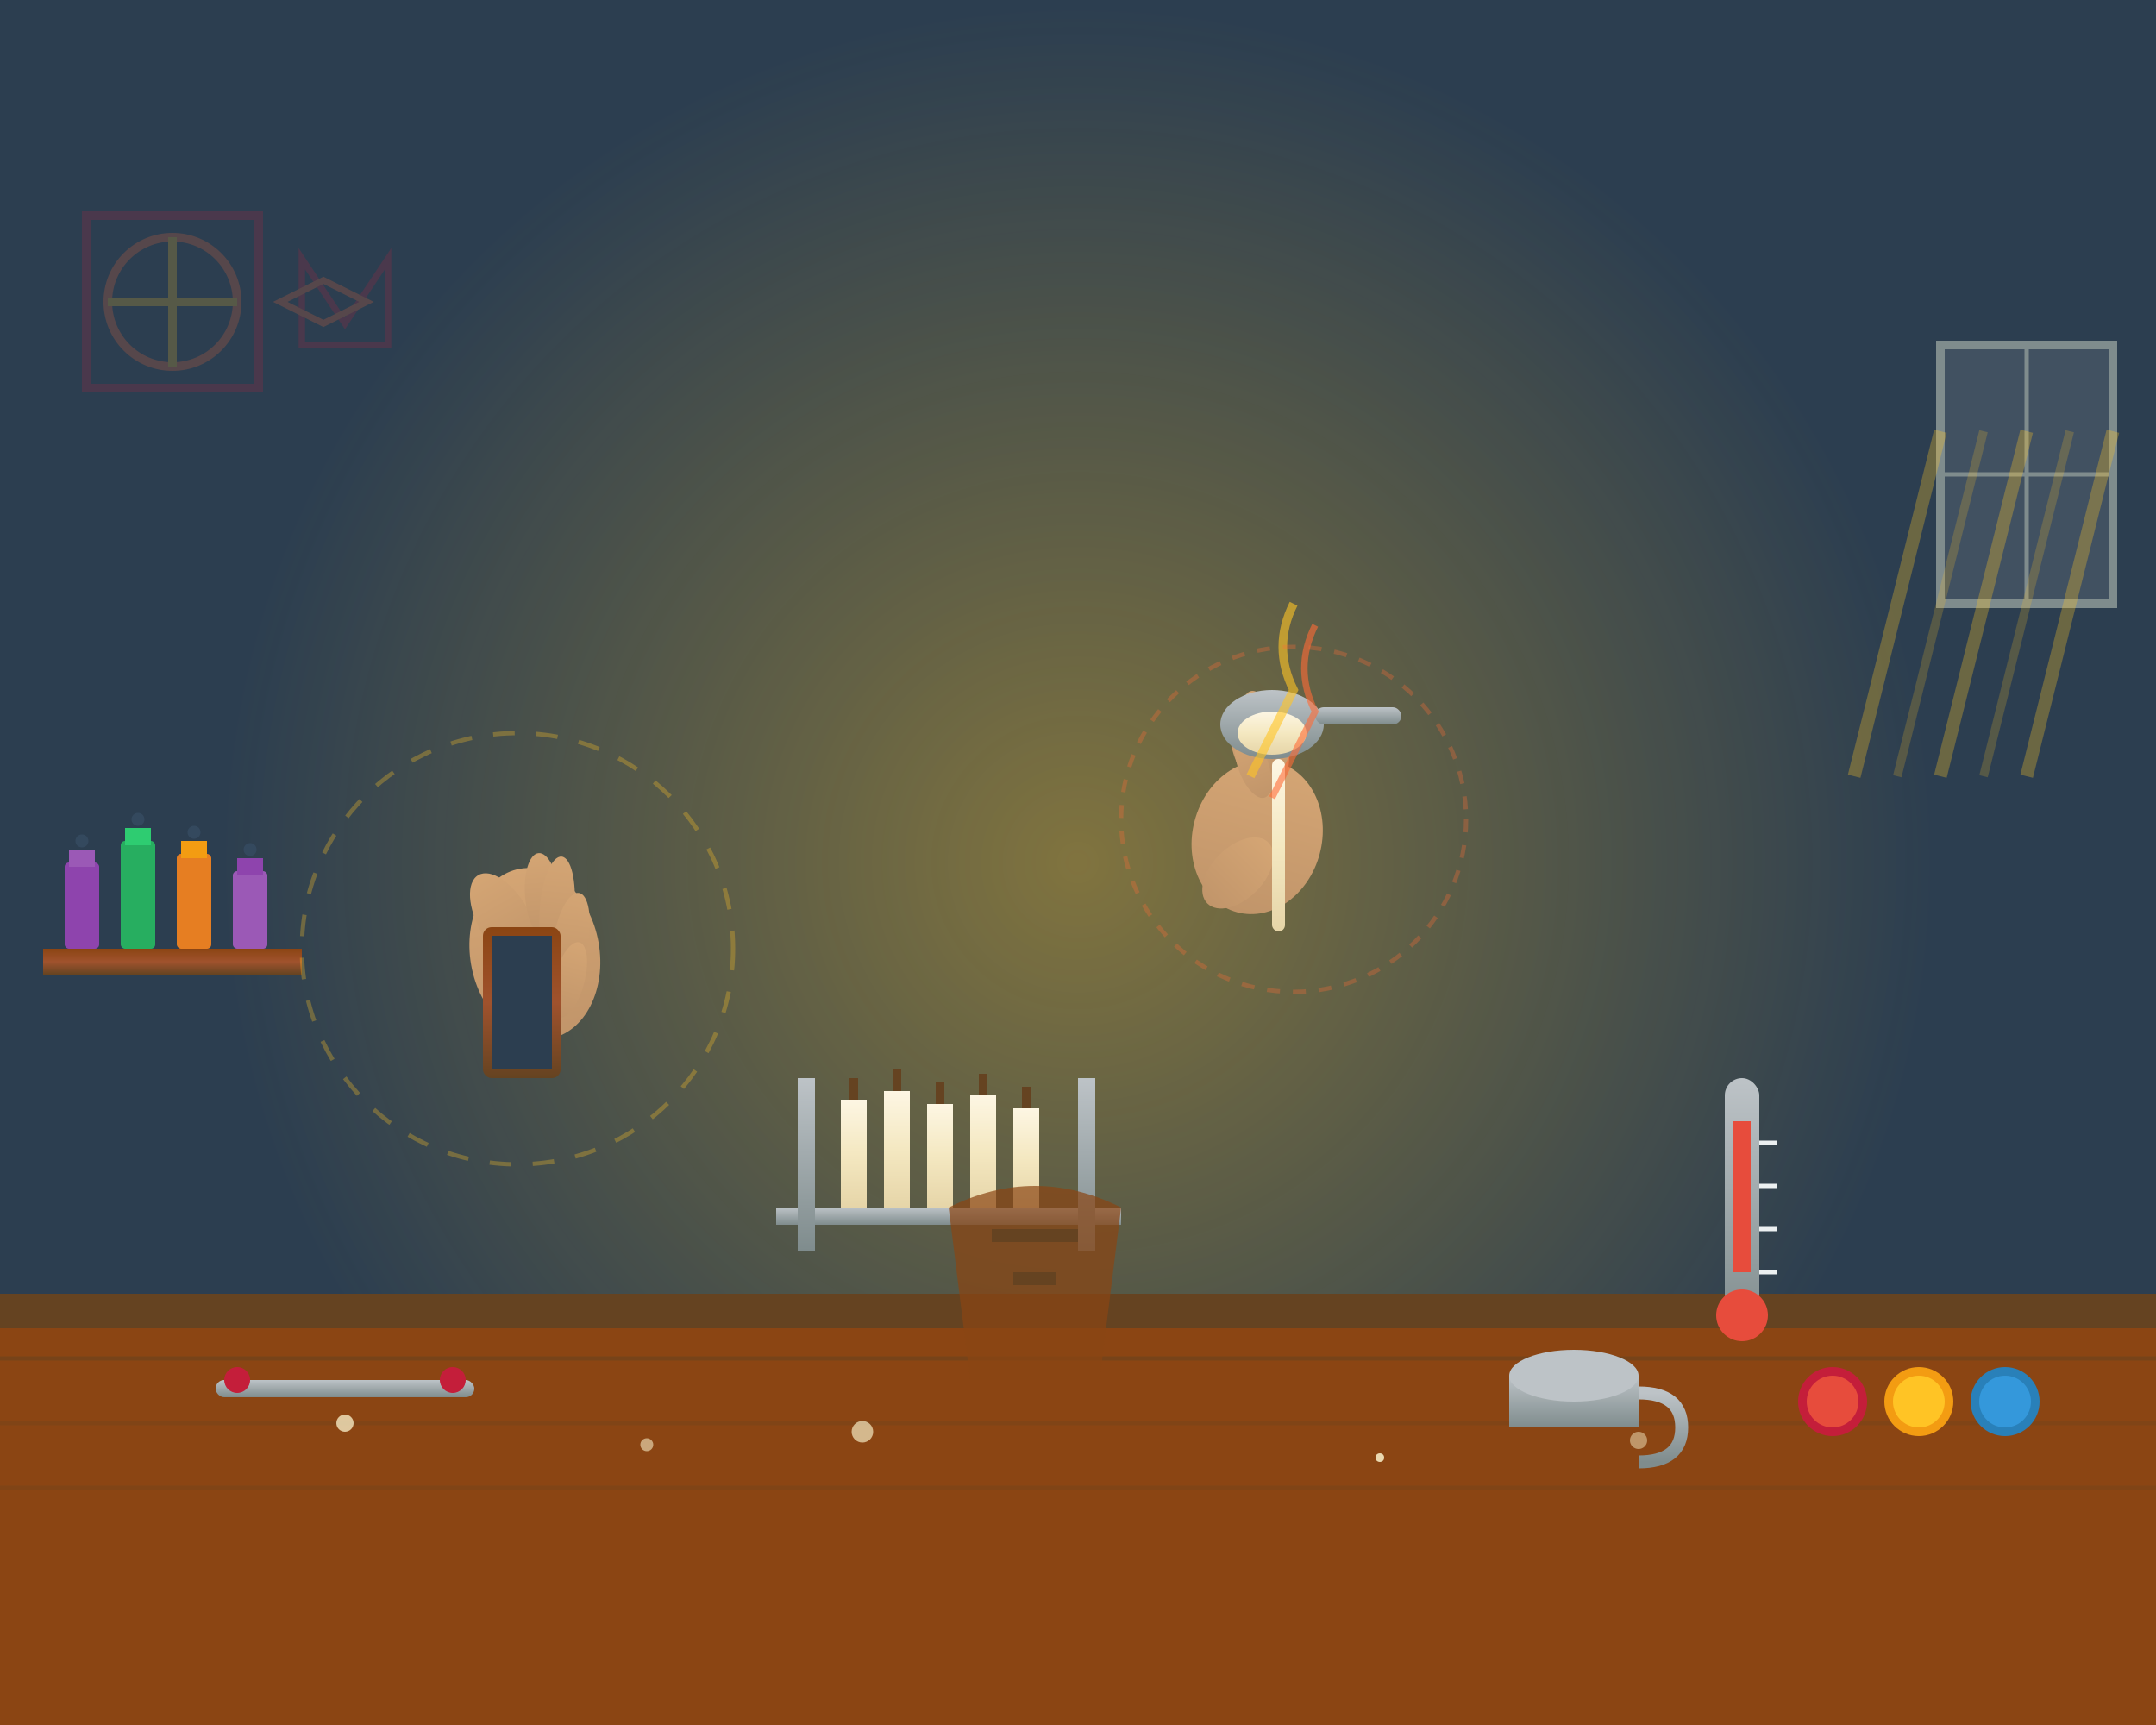 <svg xmlns="http://www.w3.org/2000/svg" viewBox="0 0 500 400">
  <defs>
    <linearGradient id="handsGrad" x1="0%" y1="0%" x2="0%" y2="100%">
      <stop offset="0%" style="stop-color:#d4a574;stop-opacity:1" />
      <stop offset="100%" style="stop-color:#c1956a;stop-opacity:1" />
    </linearGradient>
    <linearGradient id="clayGrad" x1="0%" y1="0%" x2="0%" y2="100%">
      <stop offset="0%" style="stop-color:#8b4513;stop-opacity:1" />
      <stop offset="50%" style="stop-color:#a0522d;stop-opacity:1" />
      <stop offset="100%" style="stop-color:#654321;stop-opacity:1" />
    </linearGradient>
    <linearGradient id="waxGrad" x1="0%" y1="0%" x2="0%" y2="100%">
      <stop offset="0%" style="stop-color:#fdf6e3;stop-opacity:1" />
      <stop offset="50%" style="stop-color:#f4e8c1;stop-opacity:1" />
      <stop offset="100%" style="stop-color:#e6d5a8;stop-opacity:1" />
    </linearGradient>
    <linearGradient id="toolGrad" x1="0%" y1="0%" x2="0%" y2="100%">
      <stop offset="0%" style="stop-color:#bdc3c7;stop-opacity:1" />
      <stop offset="100%" style="stop-color:#7f8c8d;stop-opacity:1" />
    </linearGradient>
    <radialGradient id="warmGlow" cx="50%" cy="50%">
      <stop offset="0%" style="stop-color:#ffc425;stop-opacity:0.4" />
      <stop offset="100%" style="stop-color:#ffc425;stop-opacity:0" />
    </radialGradient>
  </defs>
  
  <!-- Background workshop -->
  <rect width="500" height="400" fill="#2c3e50"/>
  
  <!-- Warm lighting from workshop -->
  <circle cx="250" cy="200" r="200" fill="url(#warmGlow)"/>
  
  <!-- Workshop table -->
  <rect x="0" y="300" width="500" height="100" fill="#8b4513"/>
  <rect x="0" y="300" width="500" height="8" fill="#654321"/>
  
  <!-- Table wood grain -->
  <line x1="0" y1="315" x2="500" y2="315" stroke="#654321" stroke-width="1" opacity="0.5"/>
  <line x1="0" y1="330" x2="500" y2="330" stroke="#654321" stroke-width="1" opacity="0.3"/>
  <line x1="0" y1="345" x2="500" y2="345" stroke="#654321" stroke-width="1" opacity="0.3"/>
  
  <!-- Artisan hands working -->
  
  <!-- Left hand holding mold -->
  <g transform="translate(100, 200)">
    <!-- Palm -->
    <ellipse cx="20" cy="25" rx="15" ry="20" fill="url(#handsGrad)" transform="rotate(-10)"/>
    <!-- Thumb -->
    <ellipse cx="8" cy="20" rx="6" ry="12" fill="url(#handsGrad)" transform="rotate(-30)"/>
    <!-- Fingers -->
    <ellipse cx="25" cy="10" rx="4" ry="10" fill="url(#handsGrad)" transform="rotate(-5)"/>
    <ellipse cx="30" cy="8" rx="4" ry="12" fill="url(#handsGrad)" transform="rotate(5)"/>
    <ellipse cx="35" cy="12" rx="4" ry="11" fill="url(#handsGrad)" transform="rotate(10)"/>
    <ellipse cx="38" cy="18" rx="3.5" ry="9" fill="url(#handsGrad)" transform="rotate(15)"/>
    
    <!-- Candle mold in hand -->
    <rect x="12" y="15" width="18" height="35" fill="url(#clayGrad)" rx="2"/>
    <rect x="14" y="17" width="14" height="31" fill="#2c3e50"/>
  </g>
  
  <!-- Right hand pouring wax -->
  <g transform="translate(280, 160)">
    <!-- Palm -->
    <ellipse cx="20" cy="30" rx="15" ry="18" fill="url(#handsGrad)" transform="rotate(15)"/>
    <!-- Thumb -->
    <ellipse cx="35" cy="25" rx="6" ry="10" fill="url(#handsGrad)" transform="rotate(45)"/>
    <!-- Fingers -->
    <ellipse cx="15" cy="15" rx="4" ry="9" fill="url(#handsGrad)" transform="rotate(0)"/>
    <ellipse cx="10" cy="12" rx="4" ry="10" fill="url(#handsGrad)" transform="rotate(-10)"/>
    <ellipse cx="6" cy="15" rx="4" ry="9" fill="url(#handsGrad)" transform="rotate(-15)"/>
    <ellipse cx="4" cy="20" rx="3.5" ry="8" fill="url(#handsGrad)" transform="rotate(-20)"/>
    
    <!-- Pouring ladle -->
    <ellipse cx="15" cy="8" rx="12" ry="8" fill="url(#toolGrad)"/>
    <rect x="25" y="4" width="20" height="4" fill="url(#toolGrad)" rx="2"/>
    
    <!-- Melted wax in ladle -->
    <ellipse cx="15" cy="10" rx="8" ry="5" fill="url(#waxGrad)"/>
    
    <!-- Wax stream -->
    <rect x="15" y="16" width="3" height="40" fill="url(#waxGrad)" rx="1.5">
      <animate attributeName="height" values="40;45;40" dur="2s" repeatCount="indefinite"/>
    </rect>
  </g>
  
  <!-- Steam/heat rising from wax -->
  <g opacity="0.6">
    <path d="M290 180 Q295 170 300 160 Q295 150 300 140" stroke="#ffc425" stroke-width="2" fill="none">
      <animate attributeName="d" values="M290 180 Q295 170 300 160 Q295 150 300 140;M290 180 Q285 170 290 160 Q295 150 290 140;M290 180 Q295 170 300 160 Q295 150 300 140" dur="3s" repeatCount="indefinite"/>
    </path>
    <path d="M295 185 Q300 175 305 165 Q300 155 305 145" stroke="#ff6b35" stroke-width="1.5" fill="none">
      <animate attributeName="d" values="M295 185 Q300 175 305 165 Q300 155 305 145;M295 185 Q290 175 295 165 Q300 155 295 145;M295 185 Q300 175 305 165 Q300 155 305 145" dur="3.5s" repeatCount="indefinite"/>
    </path>
  </g>
  
  <!-- Workshop tools around the workspace -->
  
  <!-- Wick threading tool -->
  <g transform="translate(50, 320)">
    <rect x="0" y="0" width="60" height="4" fill="url(#toolGrad)" rx="2"/>
    <circle cx="5" r="3" fill="#c41e3a"/>
    <circle cx="55" r="3" fill="#c41e3a"/>
  </g>
  
  <!-- Wax thermometer -->
  <g transform="translate(400, 250)">
    <rect x="0" y="0" width="8" height="60" fill="url(#toolGrad)" rx="4"/>
    <circle cx="4" cy="55" r="6" fill="#e74c3c"/>
    <rect x="2" y="10" width="4" height="35" fill="#e74c3c"/>
    <!-- Temperature markings -->
    <line x1="8" y1="15" x2="12" y2="15" stroke="#ecf0f1" stroke-width="1"/>
    <line x1="8" y1="25" x2="12" y2="25" stroke="#ecf0f1" stroke-width="1"/>
    <line x1="8" y1="35" x2="12" y2="35" stroke="#ecf0f1" stroke-width="1"/>
    <line x1="8" y1="45" x2="12" y2="45" stroke="#ecf0f1" stroke-width="1"/>
  </g>
  
  <!-- Measuring cups -->
  <g transform="translate(350, 315)">
    <ellipse cx="15" cy="10" rx="15" ry="6" fill="url(#toolGrad)"/>
    <rect x="0" y="4" width="30" height="12" fill="url(#toolGrad)"/>
    <ellipse cx="15" cy="4" rx="15" ry="6" fill="#bdc3c7"/>
    <!-- Handle -->
    <path d="M30 8 Q40 8 40 16 Q40 24 30 24" stroke="url(#toolGrad)" stroke-width="3" fill="none"/>
  </g>
  
  <!-- Color pigments -->
  <g transform="translate(420, 320)">
    <!-- Red pigment -->
    <circle cx="5" cy="5" r="8" fill="#c41e3a"/>
    <circle cx="5" cy="5" r="6" fill="#e74c3c"/>
    
    <!-- Yellow pigment -->
    <circle cx="25" cy="5" r="8" fill="#f39c12"/>
    <circle cx="25" cy="5" r="6" fill="#ffc425"/>
    
    <!-- Blue pigment -->
    <circle cx="45" cy="5" r="8" fill="#2980b9"/>
    <circle cx="45" cy="5" r="6" fill="#3498db"/>
  </g>
  
  <!-- Finished candles on drying rack -->
  <g transform="translate(180, 250)">
    <!-- Drying rack -->
    <rect x="0" y="30" width="80" height="4" fill="url(#toolGrad)"/>
    <rect x="5" y="0" width="4" height="40" fill="url(#toolGrad)"/>
    <rect x="70" y="0" width="4" height="40" fill="url(#toolGrad)"/>
    
    <!-- Candles hanging to dry -->
    <rect x="15" y="5" width="6" height="25" fill="url(#waxGrad)"/>
    <rect x="25" y="3" width="6" height="27" fill="url(#waxGrad)"/>
    <rect x="35" y="6" width="6" height="24" fill="url(#waxGrad)"/>
    <rect x="45" y="4" width="6" height="26" fill="url(#waxGrad)"/>
    <rect x="55" y="7" width="6" height="23" fill="url(#waxGrad)"/>
    
    <!-- Wicks -->
    <line x1="18" y1="5" x2="18" y2="0" stroke="#654321" stroke-width="2"/>
    <line x1="28" y1="3" x2="28" y2="-2" stroke="#654321" stroke-width="2"/>
    <line x1="38" y1="6" x2="38" y2="1" stroke="#654321" stroke-width="2"/>
    <line x1="48" y1="4" x2="48" y2="-1" stroke="#654321" stroke-width="2"/>
    <line x1="58" y1="7" x2="58" y2="2" stroke="#654321" stroke-width="2"/>
  </g>
  
  <!-- Traditional Spanish ceramic patterns on wall -->
  <g opacity="0.2" transform="translate(20, 50)">
    <!-- Azulejo tile pattern -->
    <rect x="0" y="0" width="40" height="40" fill="none" stroke="#c41e3a" stroke-width="2"/>
    <circle cx="20" cy="20" r="15" fill="none" stroke="#ff6b35" stroke-width="2"/>
    <path d="M5 20 L35 20 M20 5 L20 35" stroke="#ffc425" stroke-width="2"/>
    
    <!-- Geometric pattern -->
    <polygon points="50,10 60,25 70,10 70,30 50,30" fill="none" stroke="#c41e3a" stroke-width="1.5"/>
    <polygon points="55,15 65,20 55,25 45,20" fill="none" stroke="#ff6b35" stroke-width="1.5"/>
  </g>
  
  <!-- Workshop window with natural light -->
  <g transform="translate(450, 80)">
    <rect x="0" y="0" width="40" height="60" fill="rgba(255, 255, 255, 0.1)" stroke="#7f8c8d" stroke-width="2"/>
    <line x1="20" y1="0" x2="20" y2="60" stroke="#7f8c8d" stroke-width="1"/>
    <line x1="0" y1="30" x2="40" y2="30" stroke="#7f8c8d" stroke-width="1"/>
    
    <!-- Sunlight rays -->
    <path d="M0 20 L-20 100" stroke="rgba(255, 196, 37, 0.3)" stroke-width="3"/>
    <path d="M10 20 L-10 100" stroke="rgba(255, 196, 37, 0.2)" stroke-width="2"/>
    <path d="M20 20 L0 100" stroke="rgba(255, 196, 37, 0.3)" stroke-width="3"/>
    <path d="M30 20 L10 100" stroke="rgba(255, 196, 37, 0.2)" stroke-width="2"/>
    <path d="M40 20 L20 100" stroke="rgba(255, 196, 37, 0.3)" stroke-width="3"/>
  </g>
  
  <!-- Essential oil bottles on shelf -->
  <g transform="translate(10, 180)">
    <!-- Shelf -->
    <rect x="0" y="40" width="60" height="6" fill="url(#clayGrad)"/>
    
    <!-- Bottles -->
    <rect x="5" y="20" width="8" height="20" fill="#8e44ad" rx="1"/>
    <rect x="6" y="17" width="6" height="4" fill="#9b59b6"/>
    <circle cx="9" cy="15" r="1.5" fill="#34495e"/>
    
    <rect x="18" y="15" width="8" height="25" fill="#27ae60" rx="1"/>
    <rect x="19" y="12" width="6" height="4" fill="#2ecc71"/>
    <circle cx="22" cy="10" r="1.5" fill="#34495e"/>
    
    <rect x="31" y="18" width="8" height="22" fill="#e67e22" rx="1"/>
    <rect x="32" y="15" width="6" height="4" fill="#f39c12"/>
    <circle cx="35" cy="13" r="1.5" fill="#34495e"/>
    
    <rect x="44" y="22" width="8" height="18" fill="#9b59b6" rx="1"/>
    <rect x="45" y="19" width="6" height="4" fill="#8e44ad"/>
    <circle cx="48" cy="17" r="1.5" fill="#34495e"/>
  </g>
  
  <!-- Artisan's apron -->
  <g transform="translate(220, 280)">
    <path d="M0 0 Q20 -10 40 0 L35 40 L5 40 Z" fill="#8b4513" opacity="0.7"/>
    <rect x="10" y="5" width="20" height="3" fill="#654321"/>
    <rect x="15" y="15" width="10" height="3" fill="#654321"/>
  </g>
  
  <!-- Wax shavings and debris on table -->
  <circle cx="80" cy="330" r="2" fill="#f4e8c1" opacity="0.8"/>
  <circle cx="150" cy="335" r="1.5" fill="#f4e8c1" opacity="0.6"/>
  <circle cx="200" cy="332" r="2.5" fill="#f4e8c1" opacity="0.7"/>
  <circle cx="320" cy="338" r="1" fill="#f4e8c1" opacity="0.9"/>
  <circle cx="380" cy="334" r="2" fill="#f4e8c1" opacity="0.5"/>
  
  <!-- Concentrated focus lines around hands -->
  <g opacity="0.3">
    <circle cx="120" cy="220" r="50" fill="none" stroke="#ffc425" stroke-width="1" stroke-dasharray="5,5">
      <animate attributeName="stroke-dashoffset" values="0;10;0" dur="3s" repeatCount="indefinite"/>
    </circle>
    <circle cx="300" cy="190" r="40" fill="none" stroke="#ff6b35" stroke-width="1" stroke-dasharray="3,3">
      <animate attributeName="stroke-dashoffset" values="0;6;0" dur="2s" repeatCount="indefinite"/>
    </circle>
  </g>
</svg>
